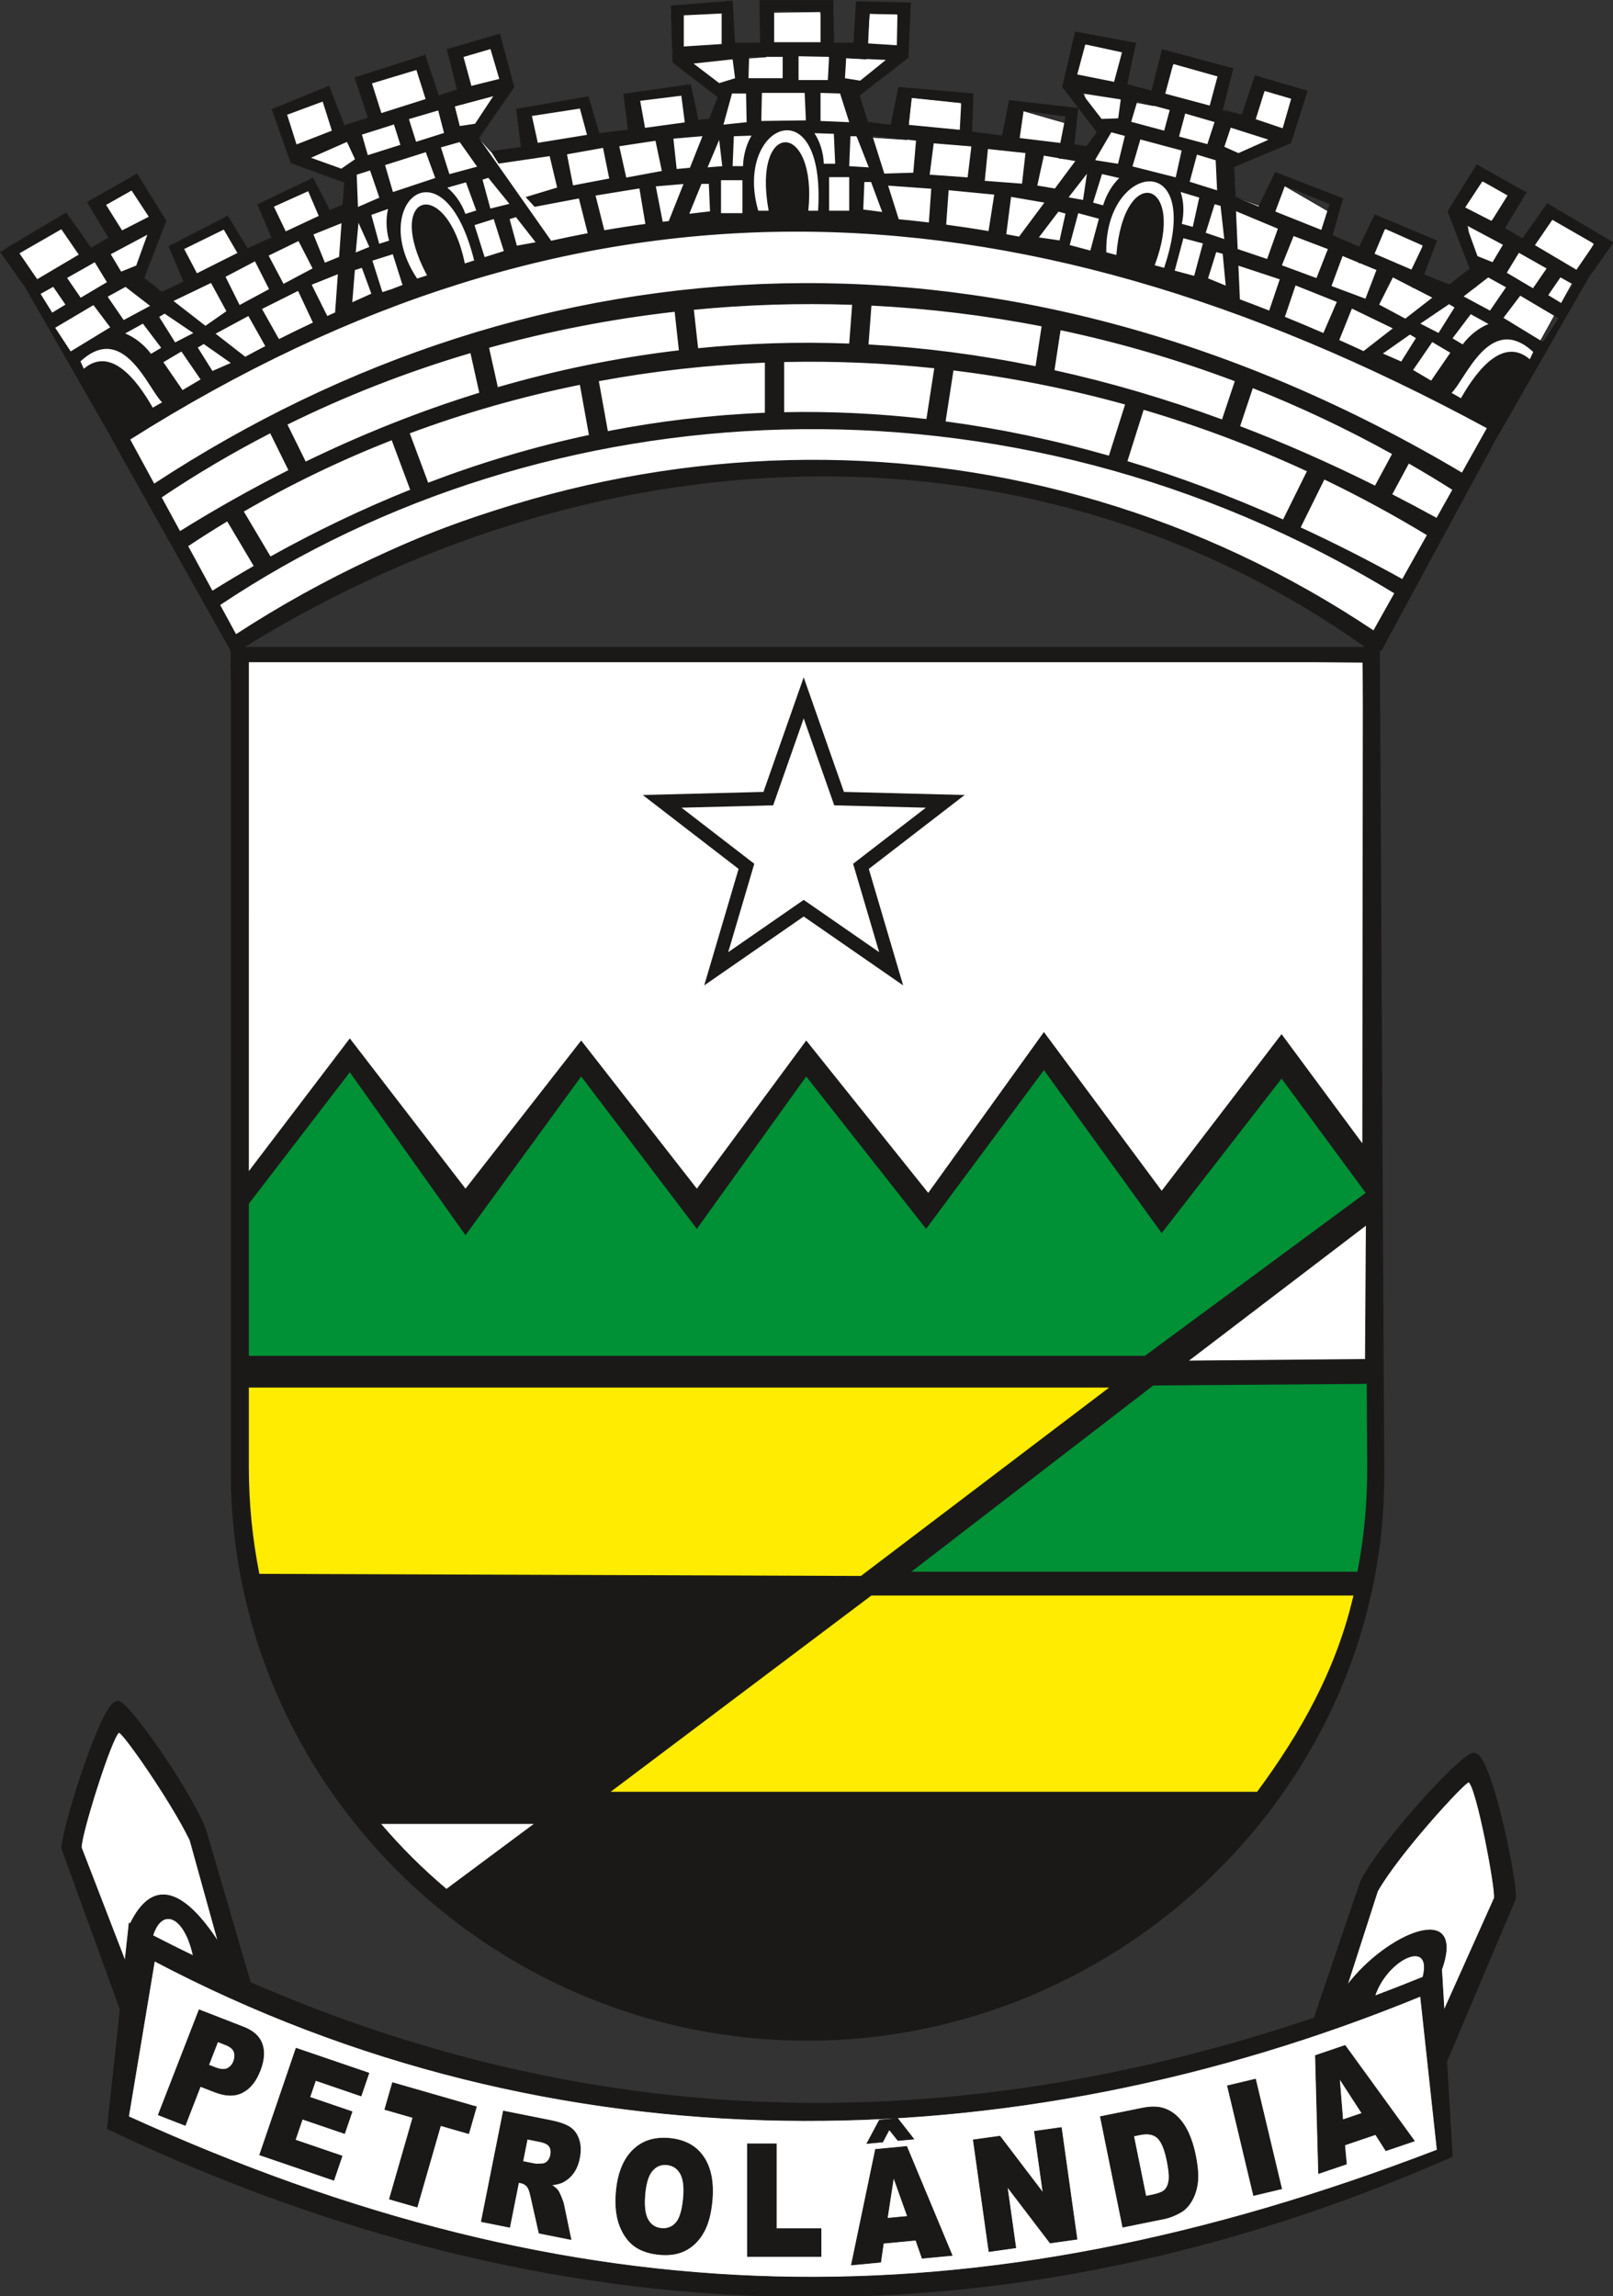 <?xml version="1.0" encoding="UTF-8" standalone="no"?>
<svg
   version="1.1"
   width="351.285"
   height="500"
   id="svg15"
   xmlns="http://www.w3.org/2000/svg"
   xmlns:svg="http://www.w3.org/2000/svg">
  <rect width="100%" height="100%" fill="#333333" stroke="none"/>
  <defs
     id="defs19" />
  <g
     id="Layer1000"
     transform="matrix(0.722,0,0,0.722,-43.343,-50.306)">
    <path
       d="m 133.947,482.508 -1.863,30.739 2.794,27.013 11.178,25.15 99.67,57.753 194.682,-7.452 18.63,-29.808 12.109,-38.191 H 324.903 l 81.04,-63.342 z"
       style="fill:#ffec00;fill-rule:evenodd;stroke:#1b1918;stroke-width:0.216;stroke-linecap:butt;stroke-linejoin:miter;stroke-dasharray:none"
       id="path2" />
    <path
       d="m 302.113,282.567 -10.139,28.195 -30.186,0.694 23.734,19.182 -8.756,29.119 26.039,-15.714 24.426,16.639 -6.683,-30.507 23.504,-19.182 -30.878,-0.925 z"
       style="fill:#009035;fill-rule:evenodd;stroke:#1b1918;stroke-width:0.216;stroke-linecap:butt;stroke-linejoin:miter;stroke-dasharray:none"
       id="path4" />
    <path
       d="m 474.874,484.371 v 39.123 l -3.726,24.219 -146.244,-1.863 36.328,-27.013 45.643,-36.328 z"
       style="fill:#009035;fill-rule:evenodd;stroke:#1b1918;stroke-width:0.216;stroke-linecap:butt;stroke-linejoin:miter;stroke-dasharray:none"
       id="path6" />
    <path
       d="m 132.084,429.413 33.534,-41.917 33.534,45.643 35.397,-43.78 36.328,44.712 32.602,-45.643 36.328,44.712 35.397,-45.643 36.328,47.506 36.328,-46.575 26.082,35.397 0.931,9.315 -68.93,49.369 -272.927,0.931 z"
       style="fill:#009035;fill-rule:evenodd;stroke:#1b1918;stroke-width:0.216;stroke-linecap:butt;stroke-linejoin:miter;stroke-dasharray:none"
       id="path8" />
    <path
       d="m 62.211,144.385 69.029,120.352 c 89.707,-74.399 256.462,-70.485 342.812,-0.635 l 66.859,-120.876 -14.099,-12.213 -7.515,10.611 -9.338,-5.308 10.546,-8.605 -13.414,-3.419 -5.195,7.899 3.327,24.019 -8.015,-0.761 -11.081,0.942 3.152,-12.734 -11.424,-5.075 -7.734,10.417 -8.198,-8.461 1.649,-5.519 -16.059,-9.33 -2.894,7.744 -11.951,-4.422 -0.395,-8.936 14.761,-11.674 2.608,-9.025 -8.135,-2.371 -6.913,7.3 -9.556,-2.76 2.383,-8.89 -13.47,-3.801 -5.979,12.696 -9.883,-1.89 4.577,-17.07 -15.374,0.453 -2.43,9.073 6.003,17.431 -0.546,8.432 -10.679,-0.548 5.061,-9.728 -16.017,-4.609 -1.191,8.195 -14.458,2.543 -3.064,-13.158 -15.014,-1.577 -1.422,12.679 -15.135,-1.01 0.921,-12.338 14.732,-11.417 -3.315,-13.075 -8.471,-0.184 -1.013,13.719 -11.141,-0.645 -2.578,-13.627 -18.361,0.262 1.88,13.365 -10.036,0.737 -1.391,-17.568 -17.121,4.056 0.466,14.433 13.627,10.496 -2.625,6.608 -3.328,0.284 -2.3,-10.736 -20.201,2.91 1.373,10.773 -8.771,1.12 -3.24,-11.129 -21.7,3.761 1.444,11.483 -9.139,1.299 -3.627,-4.082 10.595,-15.332 -4.297,-16.022 -15.915,4.655 3.079,12.161 -5.619,1.778 -4.066,-12.234 -21.139,7.026 3.966,11.932 -7.198,2.281 -4.786,-11.791 -17.042,6.917 5.7,16.159 16.161,5.895 -0.486,6.789 -3.949,1.585 -5.04,-9.71 -16.71,7.98 4.245,9.976 -7.295,3.326 -5.968,-9.843 -17.771,9.178 4.508,10.642 -6.574,3.124 -5.409,-4.205 6.671,-17.287 -8.797,-14.158 -14.792,8.892 6.234,10.372 -5.276,3.121 -7.519,-10.611 z m 271.589,593.744 -4.237,-11.869 -1.91,12.451 z m 130.232,-41.662 1.013,12.549 5.844,-1.984 z m -62.058,17.403 3.687,18.189 2.078,-0.423 c 1.776,-0.362 2.988,-0.847 3.636,-1.479 0.652,-0.625 1.07,-1.582 1.257,-2.856 0.182,-1.27 0.002,-3.243 -0.54,-5.91 -0.716,-3.53 -1.677,-5.843 -2.887,-6.953 -1.215,-1.108 -2.92,-1.441 -5.121,-0.996 z m -182.915,0.922 -1.351,6.769 3.581,0.716 c 0.382,0.076 1.161,0.079 2.332,-0.003 0.59,-0.025 1.121,-0.285 1.59,-0.771 0.464,-0.489 0.772,-1.097 0.918,-1.825 0.212,-1.079 0.095,-1.957 -0.353,-2.642 -0.443,-0.695 -1.441,-1.191 -2.988,-1.5 z m -88.391,-26.25 c -0.272,-0.905 -1.164,-1.651 -2.67,-2.235 l -2.296,-0.891 -2.746,7.062 1.974,0.769 c 1.555,0.602 2.77,0.701 3.656,0.292 0.88,-0.414 1.524,-1.133 1.921,-2.148 0.386,-0.996 0.444,-1.95 0.16,-2.848 z m 134.535,36.508 c -0.941,-1.551 -2.319,-2.401 -4.139,-2.547 -1.732,-0.14 -3.189,0.485 -4.364,1.903 -1.171,1.405 -1.897,3.839 -2.175,7.284 -0.276,3.422 0.047,5.916 0.972,7.498 0.922,1.575 2.295,2.44 4.096,2.585 1.851,0.149 3.347,-0.469 4.477,-1.846 1.132,-1.384 1.856,-3.969 2.161,-7.755 0.258,-3.193 -0.089,-5.562 -1.028,-7.123 z m 224.052,-59.077 c 3.046,-11.984 -10.81,-5.593 -14.554,5.685 4.843,-1.822 9.695,-3.71 14.554,-5.685 z m -370.906,-6.428 c -2.641,-12.117 -9.452,-14.888 -12.251,-6.125 4.077,2.109 8.16,4.148 12.251,6.125 z m -0.994,-34.897 c -5.884,-12.1 -20.204,-32.481 -21.42,-32.518 -2.169,0.991 -11.878,32.048 -11.355,34.84 l 13.177,34.117 1.232,-11.407 0.34,0.18 c 6.363,-13.077 15.382,-11.587 26.543,5.498 z m 385.684,-17.538 c -1.308,0.034 -21.177,21.704 -27.504,32.909 l -9.158,28.441 c 12.025,-15.854 35.715,-25.595 28.581,-5.019 l -0.453,0.374 0.372,-0.153 0.732,12.327 15.163,-33.819 c 0.563,-2.585 -5.402,-34.141 -7.734,-35.059 z m -14.511,64.578 C 364.952,722.385 226.838,724.434 106.618,661.065 l -7.828,46.97 c 134.946,61.321 254.046,64.117 394.77,10.065 z m -89.808,69.655 -6.756,-33.297 12.599,-2.555 c 2.479,-0.504 4.567,-0.5 6.267,0.003 1.693,0.512 3.196,1.427 4.504,2.752 1.308,1.332 2.389,2.962 3.255,4.902 0.858,1.94 1.518,4.042 1.979,6.314 0.722,3.558 0.948,6.386 0.675,8.483 -0.268,2.097 -0.86,3.925 -1.78,5.487 -0.91,1.566 -2.004,2.707 -3.277,3.423 -1.737,0.984 -3.362,1.628 -4.867,1.934 z m 39.452,-9.55 -7.875,-33.05 8.436,-2.011 7.873,33.053 z m 19.61,-6.629 -0.952,-35.555 8.932,-3.03 20.887,28.793 -8.572,2.908 -3.106,-4.871 -9.336,3.167 0.519,5.75 z m -77.626,-13.827 4.719,33.648 -8.074,1.131 -12.98,-17.014 2.591,18.473 -8.054,1.131 -4.723,-33.649 8.006,-1.12 13.05,17.147 -2.614,-18.613 z m -46.635,5.703 13.69,32.83 -9.012,0.856 -1.901,-5.455 -9.812,0.931 -0.818,5.713 -8.8,0.835 7.262,-34.817 z m -2.735,-8.463 4.844,6.2 -4.721,0.445 -2.649,-3.308 -1.981,3.749 -4.718,0.446 3.729,-7.012 z m -36.607,7.655 v 25.606 h 13.499 v 8.37 h -22.157 v -33.976 z m -22.08,3.754 c 2.265,3.222 3.184,7.566 2.745,13.014 -0.319,3.96 -1.133,7.163 -2.434,9.607 -1.302,2.442 -3.047,4.285 -5.231,5.53 -2.195,1.248 -4.832,1.738 -7.93,1.488 -3.145,-0.253 -5.702,-1.071 -7.67,-2.452 -1.961,-1.387 -3.477,-3.446 -4.551,-6.183 -1.069,-2.737 -1.446,-6.084 -1.126,-10.043 0.445,-5.526 2.066,-9.729 4.847,-12.6 2.79,-2.879 6.449,-4.131 10.976,-3.766 4.647,0.375 8.105,2.178 10.376,5.406 z m -39.213,5.16 c -0.918,1.214 -2.031,2.121 -3.33,2.734 -0.835,0.38 -1.913,0.626 -3.24,0.716 0.927,0.612 1.581,1.171 1.968,1.672 0.251,0.333 0.59,1.007 1.004,2.017 0.417,1.02 0.676,1.78 0.776,2.309 l 2.18,10.476 -9.591,-1.913 -2.5,-11.091 c -0.314,-1.426 -0.653,-2.389 -1.031,-2.875 -0.504,-0.632 -1.149,-1.03 -1.922,-1.183 l -0.749,-0.152 -2.698,13.524 -8.52,-1.699 6.646,-33.319 14.143,2.821 c 2.62,0.52 4.576,1.196 5.845,2.02 1.28,0.819 2.198,2.053 2.751,3.703 0.554,1.644 0.619,3.528 0.197,5.646 -0.371,1.856 -1.014,3.379 -1.928,4.592 z m -54.442,-27.352 25.271,7.275 -2.318,8.065 -8.483,-2.441 -7.081,24.587 -8.312,-2.395 7.077,-24.586 -8.475,-2.439 z m -29.091,-10.382 21.934,7.489 -2.344,6.87 -13.732,-4.692 -1.745,5.112 12.739,4.351 -2.239,6.558 -12.74,-4.348 -2.163,6.331 14.135,4.828 -2.489,7.283 -22.336,-7.631 z m -29.25,-11.587 13.406,5.211 c 2.917,1.136 4.776,2.823 5.572,5.076 0.8,2.243 0.596,4.931 -0.613,8.038 -1.242,3.2 -3.004,5.391 -5.288,6.575 -2.285,1.183 -5.055,1.144 -8.304,-0.121 l -4.412,-1.714 -4.567,11.755 -8.101,-3.149 z m 51.951,-56.184 h 49.327 l -28.227,20.99 z m 302.82,-186.503 -67.999,49.369 67.999,1.863 z m -345.222,-167.1 2.433,163.374 33.534,-41.917 33.534,45.643 35.397,-43.78 36.328,44.712 32.602,-45.643 36.328,44.712 35.397,-45.643 36.328,47.506 36.328,-46.575 26.082,35.397 -2.816,-154.431 z"
       style="fill:#ffffff;fill-rule:evenodd;stroke:#1b1918;stroke-width:0.216;stroke-linecap:butt;stroke-linejoin:miter;stroke-dasharray:none"
       id="path10" />
    <path
       d="m 131.232,260.929 c 106.124,-68.98 238.856,-70.831 343.091,-1.14 l 6.268,-11.177 c -116.611,-71.077 -256.378,-61.841 -354.138,3.526 z M 98.989,649.682 97.756,661.089 84.579,626.972 c -0.523,-2.792 9.186,-33.85 11.355,-34.84 1.216,0.036 15.536,20.418 21.42,32.518 l 8.517,30.711 c -11.16,-17.084 -20.18,-18.575 -26.543,-5.498 -0.114,-0.062 -0.227,-0.12 -0.34,-0.18 z m 375.982,63.726 -9.336,3.167 0.519,5.75 -8.371,2.839 -0.952,-35.555 8.932,-3.03 20.887,28.793 -8.572,2.907 z m -4.081,-6.377 -6.858,-10.565 1.014,12.549 z m -40.593,-8.288 8.436,-2.011 7.873,33.053 -8.433,2.008 z m -38.332,9.303 12.599,-2.555 c 2.479,-0.504 4.567,-0.5 6.266,0.003 1.694,0.512 3.196,1.427 4.504,2.752 1.308,1.332 2.389,2.962 3.256,4.902 0.858,1.94 1.518,4.042 1.979,6.314 0.722,3.558 0.948,6.386 0.675,8.483 -0.267,2.097 -0.86,3.925 -1.78,5.487 -0.91,1.566 -2.004,2.707 -3.277,3.424 -1.737,0.984 -3.362,1.628 -4.867,1.934 l -12.599,2.555 z m 10.01,5.823 3.687,18.189 2.078,-0.423 c 1.776,-0.362 2.988,-0.847 3.636,-1.479 0.652,-0.625 1.07,-1.582 1.257,-2.856 0.181,-1.27 10e-4,-3.243 -0.54,-5.91 -0.716,-3.53 -1.677,-5.843 -2.887,-6.953 -1.215,-1.107 -2.92,-1.441 -5.121,-0.996 z m -48.34,1.186 8.006,-1.12 13.05,17.147 -2.614,-18.612 8.08,-1.133 4.719,33.648 -8.074,1.131 -12.98,-17.014 2.592,18.473 -8.054,1.13 z m -17.337,30.216 -9.812,0.931 -0.819,5.713 -8.8,0.835 7.263,-34.817 9.392,-0.892 13.69,32.829 -9.012,0.856 z m -2.497,-7.143 -4.237,-11.869 -1.91,12.451 z m -8.511,-29.031 5.496,-0.52 4.844,6.201 -4.721,0.445 -2.649,-3.308 -1.981,3.749 -4.718,0.446 z m -39.768,7.135 h 8.658 v 25.606 h 13.499 v 8.37 h -22.157 z m -39.621,14.714 c 0.445,-5.526 2.066,-9.729 4.847,-12.6 2.79,-2.879 6.449,-4.131 10.976,-3.766 4.647,0.375 8.105,2.178 10.375,5.406 2.265,3.222 3.184,7.566 2.745,13.014 -0.319,3.96 -1.133,7.163 -2.434,9.607 -1.302,2.442 -3.047,4.285 -5.231,5.53 -2.195,1.247 -4.832,1.738 -7.93,1.488 -3.145,-0.253 -5.702,-1.071 -7.67,-2.452 -1.961,-1.387 -3.477,-3.446 -4.551,-6.183 -1.069,-2.737 -1.446,-6.084 -1.126,-10.043 z m 8.625,0.743 c -0.276,3.422 0.047,5.916 0.972,7.498 0.922,1.575 2.294,2.44 4.096,2.585 1.851,0.149 3.347,-0.469 4.477,-1.845 1.132,-1.384 1.856,-3.969 2.161,-7.754 0.258,-3.194 -0.089,-5.562 -1.028,-7.123 -0.941,-1.551 -2.319,-2.401 -4.139,-2.547 -1.733,-0.14 -3.19,0.485 -4.364,1.903 -1.171,1.405 -1.897,3.839 -2.175,7.284 z m -49.292,7.994 6.645,-33.319 14.143,2.821 c 2.62,0.52 4.575,1.196 5.844,2.02 1.28,0.819 2.198,2.053 2.751,3.703 0.554,1.644 0.618,3.528 0.196,5.645 -0.371,1.856 -1.014,3.379 -1.927,4.592 -0.918,1.214 -2.031,2.121 -3.329,2.734 -0.835,0.38 -1.913,0.626 -3.241,0.716 0.927,0.612 1.581,1.171 1.968,1.672 0.251,0.333 0.59,1.007 1.004,2.018 0.417,1.02 0.676,1.78 0.776,2.309 l 2.18,10.476 -9.591,-1.913 -2.5,-11.091 c -0.315,-1.426 -0.653,-2.389 -1.031,-2.875 -0.504,-0.632 -1.149,-1.03 -1.922,-1.183 l -0.749,-0.152 -2.698,13.523 z m 12.475,-18.123 3.581,0.716 c 0.382,0.077 1.161,0.079 2.332,-0.003 0.59,-0.026 1.121,-0.285 1.59,-0.772 0.464,-0.489 0.771,-1.097 0.918,-1.825 0.212,-1.079 0.095,-1.957 -0.354,-2.643 -0.442,-0.695 -1.441,-1.191 -2.988,-1.5 l -3.729,-0.743 z m -39.264,-23.766 25.271,7.274 -2.319,8.065 -8.483,-2.441 -7.081,24.587 -8.312,-2.395 7.077,-24.586 -8.475,-2.44 z m -29.091,-10.382 21.934,7.49 -2.344,6.87 -13.732,-4.692 -1.745,5.112 12.739,4.351 -2.239,6.558 -12.74,-4.348 -2.163,6.331 14.135,4.828 -2.489,7.283 -22.336,-7.631 z m -29.25,-11.586 13.406,5.211 c 2.917,1.136 4.776,2.823 5.571,5.075 0.8,2.243 0.596,4.932 -0.613,8.038 -1.242,3.2 -3.004,5.391 -5.288,6.576 -2.285,1.183 -5.055,1.144 -8.304,-0.121 l -4.412,-1.714 -4.567,11.755 -8.101,-3.149 z m 2.854,16.651 1.974,0.769 c 1.555,0.602 2.77,0.7 3.656,0.292 0.88,-0.414 1.524,-1.133 1.921,-2.148 0.386,-0.996 0.444,-1.95 0.16,-2.848 -0.272,-0.905 -1.164,-1.651 -2.669,-2.235 l -2.296,-0.891 z M 495.61,675.989 510.773,642.17 c 0.563,-2.585 -5.402,-34.141 -7.734,-35.059 -1.308,0.034 -21.177,21.704 -27.504,32.909 l -9.158,28.441 c 12.025,-15.854 35.715,-25.595 28.581,-5.019 l -0.453,0.374 c 0.125,-0.052 0.249,-0.101 0.372,-0.153 z m -6.355,-10.015 c 3.046,-11.984 -10.81,-5.593 -14.554,5.684 4.843,-1.821 9.695,-3.71 14.554,-5.684 z m -32.905,12.225 c 4.543,-13.365 9.092,-26.726 13.635,-40.09 2.469,-8.434 33.307,-43.171 35.006,-39.601 4.956,-0.761 13.579,42.363 12.165,44.142 l -20.63,48.759 1.707,28.73 C 363.659,779.222 228.343,776.426 92.279,711.75 l 3.897,-36.049 -17.532,-48.213 c -1.315,-1.921 11.906,-45.468 16.517,-44.647 1.579,-3.855 25.059,30.636 27.356,39.744 4.385,14.972 8.769,29.946 13.152,44.919 102.491,44.639 209.386,48.202 320.681,10.695 z M 118.348,659.546 c -4.09,-1.977 -8.174,-4.016 -12.251,-6.125 2.799,-8.762 9.609,-5.992 12.251,6.125 z m -11.73,1.519 -7.828,46.97 c 134.946,61.321 254.046,64.117 394.77,10.065 l -5.032,-46.411 C 364.952,722.385 226.838,724.434 106.618,661.065 Z m 2.266,-503.326 6.574,-3.124 -4.508,-10.642 17.771,-9.178 5.968,9.843 7.295,-3.325 -4.245,-9.976 16.71,-7.98 5.04,9.71 3.949,-1.585 0.487,-6.789 -16.161,-5.896 -5.701,-16.159 17.29,-7.018 4.538,11.892 7.198,-2.281 -4.066,-12.233 21.239,-6.725 4.066,12.235 5.619,-1.778 -3.079,-12.161 15.915,-4.655 4.297,16.022 -10.595,15.331 21.805,31.014 c 3.665,-0.82 7.336,-1.575 11.015,-2.268 l -2.653,-10.483 -13.353,2.528 -2.704,-2.948 9.492,-2.868 -2.253,-9.476 -15.403,2.258 -2.32,-3.675 9.139,-1.298 -1.444,-11.483 21.7,-3.761 3.239,11.13 8.771,-1.12 -1.372,-10.773 20.201,-2.91 2.3,10.736 3.328,-0.284 2.625,-6.608 -13.627,-10.496 -0.552,-17.126 18.599,-1.473 0.737,12.706 h 7.55 l -0.184,-12.89 h 22.282 l 0.184,12.89 h 5.893 l 0.737,-12.522 16.573,0.368 -0.737,16.573 -14.732,11.417 2.546,8.055 6.875,0.801 2.278,-11.382 22.641,1.964 -0.39,11.503 9.023,1.177 2.118,-10.683 20.881,2.394 -4.874,-6.377 3.903,-16.688 18.344,3.397 -2.578,12.462 7.292,1.953 3.161,-12.492 21.524,5.768 -3.163,12.496 5.691,1.53 3.954,-11.909 15.912,4.648 -5.003,15.818 -17.185,7.213 0.395,8.936 6.976,2.946 5.022,-10.415 20.555,7.957 -3.299,11.038 8.088,3.553 4.694,-9.777 18.815,7.902 -3.889,10.228 7.577,3.007 6.128,-4.764 -6.67,-17.287 8.797,-14.158 15.042,8.471 -6.486,10.792 5.277,3.121 7.515,-10.611 19.944,11.8 -7.518,10.611 -27.188,47.425 -0.048,-0.032 -35.266,65.106 h -0.472 l 1.335,247.729 c 0.508,94.428 -79.259,171.486 -173.976,171.486 -95.686,0 -173.973,-77.166 -173.973,-171.486 V 266.039 L 93.752,202.093 c 0.021,-0.015 0.042,-0.03 0.063,-0.043 l -26.244,-45.776 -7.519,-10.611 19.944,-11.8 7.519,10.611 5.276,-3.121 -6.487,-10.792 15.045,-8.471 8.797,14.158 -6.671,17.287 z m 54.16,-20.752 -8.461,3.395 3.448,8.514 4.284,-1.739 z m -1.105,15.396 -7.888,3.163 4.7,9.427 c 0.785,-0.355 1.574,-0.71 2.36,-1.059 z m -7.521,14.581 -4.477,-9.556 -10.875,5.453 5.11,9.086 c 3.405,-1.72 6.82,-3.383 10.242,-4.984 z m -14.362,7.097 -5.102,-9.07 -9.89,5.323 8.945,6.953 c 2.014,-1.091 4.027,-2.156 6.047,-3.206 z m -18.049,-6.122 6.316,-4.412 -4.641,-8.512 -11.31,5.436 z m 370.063,-8.496 -11.888,-6.104 -4.137,8.207 7.883,4.225 z m -11.919,9.264 -12.334,-5.968 -3.805,9.488 c 2.437,1.09 4.878,2.2 7.319,3.336 z m -20.94,1.405 4.057,-9.381 -12.45,-4.976 -3.21,9.48 c 3.862,1.567 7.73,3.191 11.603,4.877 z m -16.341,-6.771 3.188,-9.424 -12.472,-4.117 0.449,10.156 c 2.942,1.091 5.886,2.222 8.835,3.385 z m -9.506,-18.552 8.882,2.996 3.242,-9.14 -12.628,-5.272 z m 44.49,-6.207 -3.196,7.621 11.126,4.765 3.495,-7.311 z m -30.341,-12.893 -2.894,7.744 13.97,5.581 2.483,-7.779 z m 2.725,15.174 -3.542,8.828 10.436,3.85 3.434,-8.744 z m 14.774,6.03 -3.342,9.038 10.23,3.831 3.329,-8.656 z m -79.713,-44.632 -1.192,10.881 3.618,0.624 3.141,-4.219 z m -0.911,15.987 -9.492,-1.637 -1.973,9.023 5.303,0.892 z m -9.33,12.534 -10.047,-1.731 -1.446,11.263 c 1.284,0.237 2.571,0.477 3.856,0.727 z m -16.845,8.584 1.719,-10.99 -13.756,-1.335 -0.739,10.389 c 4.249,0.569 8.511,1.212 12.776,1.936 z m -17.998,-2.598 0.719,-10.172 -13.005,-0.931 3.203,10.136 c 3.023,0.282 6.051,0.606 9.082,0.968 z m -13.436,-14.744 8.736,-0.266 0.829,-9.667 -13.171,-1.477 z m 41.906,-18.931 -1.191,8.195 12.374,1.501 1.566,-7.98 z m -33.727,-3.996 -0.856,8.229 15.436,1.5 0.434,-8.152 z m 6.718,13.808 -1.218,9.452 11.448,0.813 1.131,-9.339 z m 16.356,1.711 -0.958,9.595 11.238,0.854 1.043,-9.228 z m -86.106,-3.87 -8.772,0.747 0.989,9.144 3.995,-0.356 z m -5.731,14.428 -8.351,0.712 2.086,10.67 c 0.608,-0.071 1.219,-0.142 1.828,-0.211 z m -11.494,12.041 -1.796,-10.71 -13.229,2.148 2.641,10.459 c 4.117,-0.711 8.248,-1.344 12.384,-1.897 z m -1.566,-37.137 1.461,8.156 11.994,-1.645 -1.04,-8.042 z m -32.661,4.574 1.781,8.105 14.845,-2.409 -2.149,-7.926 z m 10.584,11.568 1.824,9.369 10.916,-2.074 -1.871,-9.238 z m 15.765,-2.436 2.113,9.44 10.734,-1.983 -1.918,-9.111 z m -104.175,18.22 3.581,7.449 9.947,-4.656 -3.183,-7.449 z m -27.055,12.769 3.846,7.316 12.202,-6.12 -4.112,-7.049 z m 12.467,8.379 4.244,8.514 8.886,-4.789 -4.245,-8.379 z m 12.997,-6.385 4.51,8.514 8.753,-4.656 -4.245,-8.246 z m 399.856,-3.541 -5.359,7.803 -12.522,-7.413 5.249,-7.648 z m -26.133,-14.601 -4.819,7.691 -8.063,-4.125 5.195,-7.899 z m -1.403,14.873 -3.139,5.244 -4.542,-1.825 -3.35,-9.297 z m 13.169,7.148 -4.1,5.967 -7.91,-4.682 3.662,-6.008 z m 7.998,4.813 -3.515,5.654 -3.98,-2.424 3.675,-5.355 z m -4.413,10.217 -4.672,7.135 -11.922,-7.272 5.059,-6.69 z m -15.821,-9.362 -4.836,7.037 -7.952,-4.277 7.406,-5.727 z m -17.185,5.108 -8.656,5.853 5.484,2.815 4.817,-7.691 z m 6.55,3.015 -5.511,7.282 3.074,1.819 c 2.19,-2.938 5.065,-5.035 7.781,-6.152 z m -6.172,11.624 -5.44,-3.219 -5.78,8.414 5.438,3.218 z m -12.175,-5.483 1.801,1.067 -4.425,7.062 -5.53,-2.411 z m 37.179,5.235 -1.011,2.227 c -7.736,-6.615 -15.47,2.36 -20.786,11.741 l -2.824,-1.62 c 4.171,-3.916 11.568,-24.427 24.621,-12.349 z m -137.642,-83.7 11.218,2.242 2.385,-8.892 -11.172,-2.424 z m 29.09,-3.261 -2.433,9.072 13.52,3.62 2.383,-8.89 z m 27.555,8.151 -2.691,8.619 8.218,2.777 2.608,-9.025 z m -10.238,11.172 -1.932,5.77 4.258,1.906 9.09,-4.045 z m -13.73,-4.252 -1.86,6.936 8.538,2.286 2.166,-6.663 z m -14.456,-3.69 -1.845,6.18 9.96,2.668 1.668,-6.222 z m -16.71,-2.381 5.945,7.693 5.006,-0.18 0.767,-5.709 z m 8.871,11.72 4.088,1.098 -2.062,8.402 -6.949,-1.098 z m 8.761,2.16 -2.372,8.131 13.033,3.305 1.792,-8.098 z m 17.075,4.575 -2.192,8.183 8.264,2.595 -0.425,-9.074 z m 7.111,15.446 1.124,10.022 -5.597,-1.882 2.695,-8.621 z m -6.425,-2.487 -1.945,8.82 -3.319,-0.892 c 0.808,-3.532 0.544,-6.968 -0.348,-9.625 z m -29.328,-7.101 -2.694,8.621 3.026,0.809 c 1.055,-3.466 2.906,-6.339 4.872,-8.225 z m -4.554,-0.077 -1.163,7.887 -4.364,-0.789 z m -8.593,11.421 2.136,0.574 -1.79,8.098 -6.24,-0.909 z m 5.979,0.461 6.226,1.667 -2.577,9.607 -6.223,-1.669 z m 31.719,7.55 5.874,1.571 -2.626,9.784 -5.869,-1.573 z m 11.853,4.705 -1.946,-0.525 -2.468,7.92 5.32,2.19 z m -35.106,-0.452 3.023,0.808 c 2.28,-28.176 21.283,-22.508 11.562,3.098 l 2.846,0.766 c 12.182,-36.231 -17.989,-31.734 -17.431,-4.672 z M 266.286,83.694 277.704,82.957 v -9.207 l -11.417,0.552 z m 27.254,-10.681 v 9.392 h 13.995 v -9.207 z m 28.727,0.737 -0.368,9.023 8.655,0.552 0.184,-9.392 z m -6.998,13.443 -0.368,6.077 4.604,0.737 7.734,-6.261 z M 300.906,86.64 v 7.182 h 8.839 l 0.368,-6.998 z m -14.916,0.184 -0.184,6.445 h 10.312 v -6.445 z m -16.758,2.026 7.734,5.893 4.788,-1.473 -0.737,-5.709 z m 11.601,9.023 h 4.235 l 0.184,8.655 -6.998,0.737 z m 9.023,-0.184 -0.184,8.471 13.443,-0.184 -0.368,-8.287 z m 17.678,0 v 8.471 l 8.655,0.368 -2.762,-8.655 z m 10.865,13.075 3.683,9.392 -5.893,-0.368 0.368,-9.023 z m -6.848,-0.737 0.403,9.023 h -3.434 c -0.133,-3.622 -1.277,-6.875 -2.827,-9.207 z m -30.165,0.737 -0.368,9.023 h 3.131 c 0.122,-3.622 1.165,-6.875 2.578,-9.207 z m -4.42,1.105 0.921,7.918 -4.42,0.368 z m -5.34,13.259 h 2.21 l 0.368,8.287 -6.261,0.737 z m 5.893,-1.105 h 6.445 v 9.944 h -6.445 z m 32.594,-0.921 h 6.077 v 10.128 h -6.077 z m 12.663,1.473 h -2.015 l -0.336,8.287 5.709,0.737 z m -34.024,8.655 h 3.131 c -5.096,-27.805 14.729,-27.253 11.97,0 h 2.946 c 2.383,-38.148 -25.591,-25.993 -18.047,0 z m -139.278,-19.997 10.663,-4.148 -2.78,-8.776 -10.714,3.972 z m 22.758,-18.408 2.837,8.953 13.342,-4.226 -2.78,-8.775 z m 27.613,-7.969 2.372,8.711 8.417,-2.086 -2.661,-9.007 z m -2.617,14.928 1.488,5.905 4.608,-0.691 5.484,-8.302 z m -13.855,3.812 2.168,6.842 8.425,-2.665 -1.765,-6.783 z m -14.17,4.678 1.77,6.199 9.831,-3.114 -1.944,-6.146 z m -15.358,6.986 9.151,3.284 4.117,-2.848 -2.424,-5.221 z m 13.782,5.104 4.038,-1.28 2.788,8.199 -6.448,2.809 z m 8.546,-2.898 2.383,8.128 12.76,-4.237 -2.855,-7.785 z m 16.854,-5.342 2.557,8.073 8.359,-2.257 -5.242,-7.42 z m 14.303,9.186 6.353,7.84 -5.736,1.429 -2.371,-8.714 z m -6.746,1.364 3.105,8.48 -3.274,1.04 c -1.222,-3.416 -3.295,-6.168 -5.469,-7.924 z m -28.542,9.812 2.376,8.71 2.983,-0.944 c -0.979,-3.489 -0.964,-6.904 -0.32,-9.558 z m -3.878,2.386 3.269,7.265 -4.102,1.688 z m -1.087,14.252 2.105,-0.665 2.855,7.789 -5.745,2.589 z m 5.288,-2.835 6.143,-1.94 2.94,9.271 c -1.172,0.437 -2.343,0.887 -3.512,1.337 l -2.57,0.816 z m 30.794,-10.717 5.789,-1.831 3.058,9.651 -5.792,1.835 z m 12.511,-2.417 -1.914,0.608 2.179,8 5.662,-1.022 z m -29.823,18.525 2.985,-0.949 c -13.251,-24.968 5.816,-30.427 11.413,-3.613 l 2.808,-0.886 c -9.244,-37.092 -32.245,-17.057 -17.206,5.448 z m -119.949,-7.604 5.359,7.803 12.526,-7.413 -5.253,-7.648 z m 26.134,-14.601 4.819,7.691 8.062,-4.125 -5.194,-7.899 z m 1.406,14.873 3.139,5.244 4.54,-1.825 3.351,-9.297 z m -13.171,7.148 4.098,5.967 7.912,-4.682 -3.664,-6.008 z m -7.999,4.813 3.514,5.654 3.983,-2.424 -3.678,-5.355 z m 4.413,10.217 4.67,7.135 11.927,-7.272 -5.058,-6.69 z m 15.825,-9.362 4.833,7.037 7.956,-4.277 -7.41,-5.727 z m 17.185,5.108 8.655,5.852 -5.484,2.815 -4.819,-7.691 z m -6.55,3.015 5.51,7.283 -3.074,1.819 c -2.187,-2.938 -5.066,-5.035 -7.784,-6.152 z m 6.172,11.624 5.44,-3.219 5.778,8.414 -5.438,3.218 z m 12.175,-5.483 -1.802,1.067 4.426,7.062 5.531,-2.411 z m -37.182,5.236 1.01,2.227 c 7.737,-6.614 15.472,2.36 20.788,11.741 l 2.825,-1.62 c -4.172,-3.916 -11.572,-24.427 -24.623,-12.349 z m 156.359,5.967 2.72,15.064 c 15.471,-3.012 31.264,-4.898 47.358,-5.534 v -15.116 c -16.93,0.665 -33.672,2.549 -50.079,5.586 z m -2.991,16.23 -2.73,-15.123 c -17.577,3.561 -34.748,8.457 -51.313,14.626 l 5.555,14.885 c 15.775,-6.014 31.945,-10.85 48.487,-14.388 z m -90.937,-3.135 5.506,11.152 c 16.982,-8.246 34.442,-15.221 52.358,-20.759 l -2.664,-11.948 c -19.098,5.644 -37.586,12.855 -55.2,21.555 z m 0.282,13.737 -5.483,-11.109 c -11.311,5.831 -22.247,12.276 -32.73,19.329 l 5.522,10.158 c 10.682,-6.646 21.582,-12.781 32.691,-18.377 z m -13.436,12.489 8.042,13.545 c 13.7,-7.617 27.748,-14.364 42.132,-20.128 l -5.569,-14.925 c -15.471,6.07 -30.39,13.261 -44.605,21.509 z m 2.969,16.416 -7.981,-13.444 c -3.983,2.405 -7.909,4.889 -11.769,7.465 l 7.303,13.432 c 4.114,-2.569 8.265,-5.049 12.448,-7.453 z m 70.996,-65.804 2.649,11.877 c 17.774,-5.17 35.987,-8.918 54.613,-11.116 l -1.28,-11.616 c -19.04,2.155 -37.772,5.796 -55.982,10.855 z m 61.778,-11.463 1.277,11.591 c 14.936,-1.496 30.134,-1.987 45.58,-1.399 l 0.884,-11.686 c -16.023,-0.546 -31.977,-0.035 -47.741,1.495 z m 53.567,-1.254 -0.886,11.717 c 16.52,0.914 33.32,3.071 50.384,6.55 l 1.828,-12.015 c -17.065,-3.325 -34.225,-5.394 -51.326,-6.252 z m 57.044,7.417 -1.835,12.061 c 16.603,3.66 33.453,8.581 50.535,14.839 l 3.85,-11.522 c -17.286,-6.519 -34.856,-11.635 -52.549,-15.378 z m 57.993,17.477 -3.831,11.463 c 13.424,5.128 26.992,11.099 40.691,17.927 l 5.133,-9.53 c -13.724,-7.613 -27.753,-14.221 -41.994,-19.86 z m 47.065,22.735 -4.998,9.277 c 4.437,2.277 8.887,4.641 13.351,7.103 l 4.752,-8.473 c -4.331,-2.745 -8.705,-5.372 -13.105,-7.906 z m -25.484,4.815 -7.143,14.45 c 10.132,4.68 20.346,9.855 30.636,15.563 l 7.425,-13.24 c -10.154,-6.162 -20.477,-11.738 -30.918,-16.772 z m -12.452,12.043 7.186,-14.534 c -16.178,-7.481 -32.64,-13.639 -49.244,-18.529 l -4.89,15.478 c 15.443,4.679 31.097,10.517 46.948,17.585 z m -52.539,-19.233 4.878,-15.432 c -17.171,-4.753 -34.477,-8.156 -51.766,-10.269 l -2.371,15.366 c 16.159,2.156 32.585,5.569 49.259,10.335 z m -55.043,-11.056 2.363,-15.304 c -15.153,-1.599 -30.277,-2.22 -45.272,-1.879 v 15.126 c 14.077,-0.29 28.386,0.382 42.909,2.058 z m -205.584,68.74 h 337.805 c -97.534,-69.291 -227.845,-67.847 -337.805,0 z m 367.11,-52.58 7.511,-13.396 C 363.362,120.186 232.302,118.241 99.317,202.227 l 7.23,13.299 c 115.328,-75.622 258.05,-84.294 394.46,-3.323 z m -365.911,210.659 30.456,-40.019 34.894,45.318 34.894,-44.679 34.894,44.679 32.991,-44.679 36.797,45.955 34.894,-48.509 35.529,47.872 36.163,-47.233 24.356,32.922 0.164,-145.095 h -336.031 z m 336.94,16.475 -53.344,40.682 53.087,-0.48 z m 0.262,47.702 -64.391,0.48 -72.96,56.168 h 134.549 c 1.973,-10.205 2.989,-20.728 2.934,-31.488 z m -4.014,63.832 H 322.875 l -78.654,59.196 h 194.995 c 13.234,-17.897 23.926,-36.995 29.067,-59.196 z m -273.492,88.543 26.59,-19.772 h -46.466 c 6.066,7.116 12.713,13.732 19.876,19.772 z m -56.524,-95.078 181.452,0.628 74.864,-56.806 H 135.095 v 24.041 c 0,10.987 1.099,21.728 3.172,32.137 z m -3.172,-65.753 h 270.273 l 66.616,-49.147 -25.377,-34.467 -36.163,46.595 -35.529,-49.147 -35.528,47.87 -36.163,-45.956 -32.991,45.956 -34.894,-45.956 -34.894,47.87 -34.894,-49.146 -30.456,39.651 z m 167.364,-204.627 12.138,34.549 36.409,0.935 -28.909,22.289 10.365,35.125 -30.003,-20.772 -30.003,20.772 10.366,-35.125 -28.909,-22.289 36.409,-0.935 z m 0,12.377 9.213,26.222 27.633,0.711 -21.941,16.916 7.866,26.66 -22.771,-15.768 -22.771,15.768 7.867,-26.66 -21.941,-16.916 27.633,-0.711 z"
       style="fill:#1b1918;fill-rule:evenodd"
       id="path12" />
  </g>
</svg>
